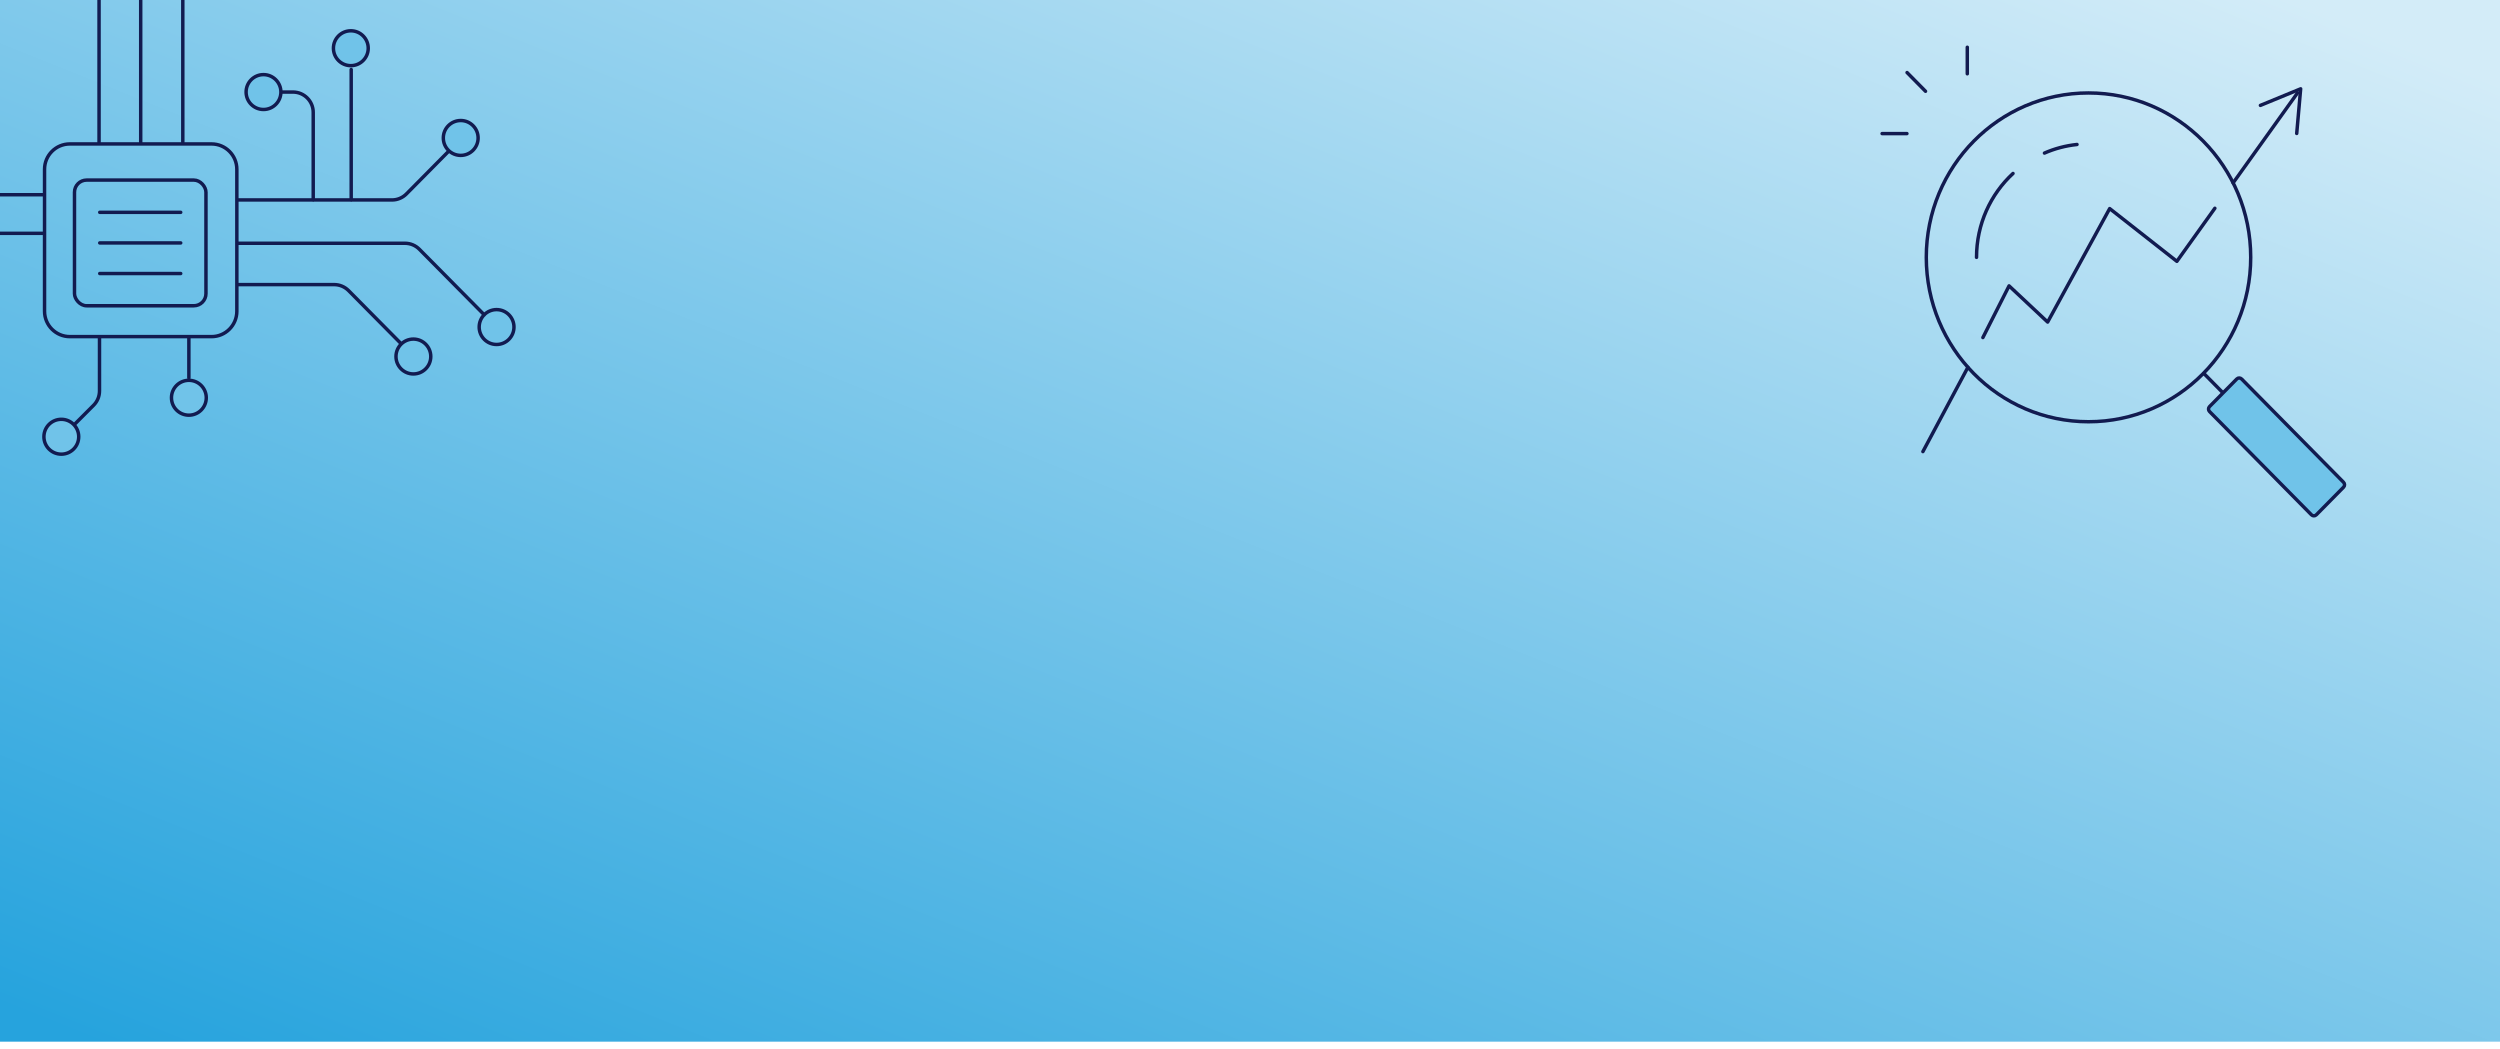 <svg width="1440" height="604" viewBox="0 0 1440 604" fill="none" xmlns="http://www.w3.org/2000/svg">
<g clip-path="url(#clip0_2377_48482)" filter="url(#filter0_i_2377_48482)">
<rect width="1440" height="604" fill="url(#paint0_linear_2377_48482)"/>
<path d="M1202.97 246.921C1254.58 246.921 1296.41 204.528 1296.41 152.233C1296.41 99.937 1254.58 57.544 1202.97 57.544C1151.37 57.544 1109.54 99.937 1109.54 152.233C1109.54 204.528 1151.37 246.921 1202.97 246.921Z" stroke="#121B50" stroke-width="2" stroke-linecap="round" stroke-linejoin="round"/>
<path d="M1133.51 215.565L1107.59 264.118" stroke="#121B50" stroke-width="2" stroke-linecap="round" stroke-linejoin="round"/>
<path d="M1275.76 123.967L1253.88 154.529L1215.18 124.144L1179.44 189.507L1157.22 168.662L1142.14 198.429" stroke="#121B50" stroke-width="2" stroke-linecap="round" stroke-linejoin="round"/>
<path d="M1323.35 57.544L1286.3 109.305" stroke="#121B50" stroke-width="2" stroke-linecap="round" stroke-linejoin="round"/>
<path d="M1302 64.698L1325.18 55.159L1322.91 80.862" stroke="#121B50" stroke-width="2" stroke-linecap="round" stroke-linejoin="round"/>
<path d="M1269.4 219.097L1280.47 230.315" stroke="#121B50" stroke-width="2" stroke-linecap="round" stroke-linejoin="round"/>
<path d="M1288.37 222.306L1272.69 238.196C1271.91 238.982 1271.91 240.257 1272.69 241.043L1331.39 300.533C1332.17 301.319 1333.42 301.319 1334.2 300.533L1349.88 284.642C1350.66 283.856 1350.66 282.581 1349.88 281.795L1291.18 222.306C1290.4 221.519 1289.14 221.519 1288.37 222.306Z" fill="#70C3E9" stroke="#121B50" stroke-width="2" stroke-linecap="round" stroke-linejoin="round"/>
<path d="M1177.61 92.169C1183.45 89.607 1189.72 87.929 1196.35 87.222" stroke="#121B50" stroke-width="2" stroke-linecap="round" stroke-linejoin="round"/>
<path d="M1138.48 152.233C1138.48 133.065 1146.59 115.841 1159.49 103.917" stroke="#121B50" stroke-width="2" stroke-linecap="round" stroke-linejoin="round"/>
<path d="M1109.1 56.572L1098.47 45.796" stroke="#121B50" stroke-width="2" stroke-linecap="round" stroke-linejoin="round"/>
<path d="M1133.16 46.502V31.221" stroke="#121B50" stroke-width="2" stroke-linecap="round" stroke-linejoin="round"/>
<path d="M1084.09 80.951H1098.38" stroke="#121B50" stroke-width="2" stroke-linecap="round" stroke-linejoin="round"/>
<path d="M25.293 255.562C25.293 261.109 29.781 265.606 35.318 265.606C40.854 265.606 45.342 261.109 45.342 255.562C45.342 250.014 40.854 245.517 35.318 245.517C29.781 245.517 25.293 250.014 25.293 255.562Z" fill="#70C3E9"/>
<path d="M98.764 233.103C98.764 238.651 103.252 243.148 108.789 243.148C114.325 243.148 118.813 238.651 118.813 233.103C118.813 227.556 114.325 223.059 108.789 223.059C103.252 223.059 98.764 227.556 98.764 233.103Z" fill="#70C3E9"/>
<path d="M228.083 209.353C228.083 214.901 232.571 219.398 238.108 219.398C243.644 219.398 248.132 214.901 248.132 209.353C248.132 203.806 243.644 199.309 238.108 199.309C232.571 199.309 228.083 203.806 228.083 209.353Z" fill="#70C3E9"/>
<path d="M276.001 192.377C276.001 197.924 280.489 202.421 286.025 202.421C291.562 202.421 296.05 197.924 296.05 192.377C296.05 186.829 291.562 182.332 286.025 182.332C283.24 182.332 280.72 183.47 278.904 185.307C277.109 187.122 276.001 189.62 276.001 192.377Z" fill="#70C3E9"/>
<path d="M255.346 83.463C255.346 89.01 259.834 93.507 265.37 93.507C270.907 93.507 275.395 89.01 275.395 83.463C275.395 77.915 270.907 73.418 265.37 73.418C259.834 73.418 255.346 77.915 255.346 83.463Z" fill="#70C3E9"/>
<path d="M192.052 31.773C192.052 37.321 196.54 41.818 202.077 41.818C207.613 41.818 212.101 37.321 212.101 31.773C212.101 26.226 207.613 21.729 202.077 21.729C196.54 21.729 192.052 26.226 192.052 31.773Z" fill="#70C3E9"/>
<path d="M141.749 57.024C141.749 62.571 146.237 67.068 151.773 67.068C157.309 67.068 161.798 62.571 161.798 57.024C161.798 51.476 157.309 46.979 151.773 46.979C146.237 46.979 141.749 51.476 141.749 57.024Z" fill="#70C3E9"/>
<path d="M57.051 -19.115L57.051 85.675M81.043 -19.115L81.042 85.675M105.296 -19.115L105.296 85.675M24.951 116.154H-45.497C-51.939 116.154 -57.161 121.387 -57.161 127.842V230.742M24.951 138.399H-23.609C-30.05 138.399 -35.273 143.632 -35.273 150.087V190.317M137.128 119.178H225.796C228.907 119.178 231.888 117.933 234.078 115.718L258.526 91.019M137.128 144.123H233.279C236.387 144.123 239.37 145.365 241.56 147.58L278.904 185.307M278.957 185.361L278.904 185.307M136.755 167.931H192.499C195.611 167.931 198.591 169.176 200.781 171.388L230.654 201.569M108.789 197.952V221.535M57.311 197.952V229.185C57.311 232.285 56.083 235.26 53.893 237.451L42.757 248.61M202.289 119.268V44.057M180.415 119.268V68.712C180.415 62.257 175.192 57.024 168.751 57.024H162.041M278.904 185.307C280.72 183.47 283.24 182.332 286.025 182.332C291.562 182.332 296.05 186.829 296.05 192.377C296.05 197.924 291.562 202.421 286.025 202.421C280.489 202.421 276.001 197.924 276.001 192.377C276.001 189.62 277.109 187.122 278.904 185.307ZM141.749 57.024C141.749 62.571 146.237 67.068 151.773 67.068C157.309 67.068 161.798 62.571 161.798 57.024C161.798 51.476 157.309 46.979 151.773 46.979C146.237 46.979 141.749 51.476 141.749 57.024ZM255.346 83.463C255.346 89.01 259.834 93.507 265.37 93.507C270.907 93.507 275.395 89.01 275.395 83.463C275.395 77.915 270.907 73.418 265.37 73.418C259.834 73.418 255.346 77.915 255.346 83.463ZM228.083 209.353C228.083 214.901 232.571 219.398 238.108 219.398C243.644 219.398 248.132 214.901 248.132 209.353C248.132 203.806 243.644 199.309 238.108 199.309C232.571 199.309 228.083 203.806 228.083 209.353ZM98.764 233.103C98.764 238.651 103.252 243.148 108.789 243.148C114.325 243.148 118.813 238.651 118.813 233.103C118.813 227.556 114.325 223.059 108.789 223.059C103.252 223.059 98.764 227.556 98.764 233.103ZM25.293 255.562C25.293 261.109 29.781 265.606 35.318 265.606C40.854 265.606 45.342 261.109 45.342 255.562C45.342 250.014 40.854 245.517 35.318 245.517C29.781 245.517 25.293 250.014 25.293 255.562ZM-67.183 241.124C-67.183 246.672 -62.695 251.169 -57.159 251.169C-51.622 251.169 -47.134 246.672 -47.134 241.124C-47.134 235.577 -51.622 231.079 -57.159 231.079C-62.695 231.079 -67.183 235.577 -67.183 241.124ZM-44.864 200.818C-44.864 206.366 -40.375 210.863 -34.839 210.863C-29.303 210.863 -24.814 206.366 -24.814 200.818C-24.814 195.271 -29.303 190.774 -34.839 190.774C-40.375 190.774 -44.864 195.271 -44.864 200.818ZM192.052 31.773C192.052 37.321 196.54 41.818 202.077 41.818C207.613 41.818 212.101 37.321 212.101 31.773C212.101 26.226 207.613 21.729 202.077 21.729C196.54 21.729 192.052 26.226 192.052 31.773ZM121.841 86.908H40.237C32.184 86.908 25.656 93.449 25.656 101.518V183.286C25.656 191.355 32.184 197.896 40.237 197.896H121.841C129.894 197.896 136.422 191.355 136.422 183.286V101.518C136.422 93.449 129.894 86.908 121.841 86.908Z" stroke="#121B50" stroke-width="2" stroke-linecap="round" stroke-linejoin="round"/>
<rect x="42.905" y="107.728" width="75.727" height="72.395" rx="7" stroke="#121B50" stroke-width="2"/>
<path d="M57.452 126.304H104.088" stroke="#121B50" stroke-width="2" stroke-linecap="round"/>
<path d="M57.452 143.927H104.088" stroke="#121B50" stroke-width="2" stroke-linecap="round"/>
<path d="M57.452 161.55H104.088" stroke="#121B50" stroke-width="2" stroke-linecap="round"/>
</g>
<defs>
<filter id="filter0_i_2377_48482" x="0" y="-4" width="1440" height="608" filterUnits="userSpaceOnUse" color-interpolation-filters="sRGB">
<feFlood flood-opacity="0" result="BackgroundImageFix"/>
<feBlend mode="normal" in="SourceGraphic" in2="BackgroundImageFix" result="shape"/>
<feColorMatrix in="SourceAlpha" type="matrix" values="0 0 0 0 0 0 0 0 0 0 0 0 0 0 0 0 0 0 127 0" result="hardAlpha"/>
<feOffset dy="-4"/>
<feGaussianBlur stdDeviation="6"/>
<feComposite in2="hardAlpha" operator="arithmetic" k2="-1" k3="1"/>
<feColorMatrix type="matrix" values="0 0 0 0 0.316 0 0 0 0 0.338 0 0 0 0 0.395 0 0 0 0.12 0"/>
<feBlend mode="normal" in2="shape" result="effect1_innerShadow_2377_48482"/>
</filter>
<linearGradient id="paint0_linear_2377_48482" x1="1372.1" y1="24.687" x2="989.738" y2="979.211" gradientUnits="userSpaceOnUse">
<stop stop-color="#D3ECF8"/>
<stop offset="1" stop-color="#26A3DD"/>
</linearGradient>
<clipPath id="clip0_2377_48482">
<rect width="1440" height="604" fill="white"/>
</clipPath>
</defs>
</svg>
